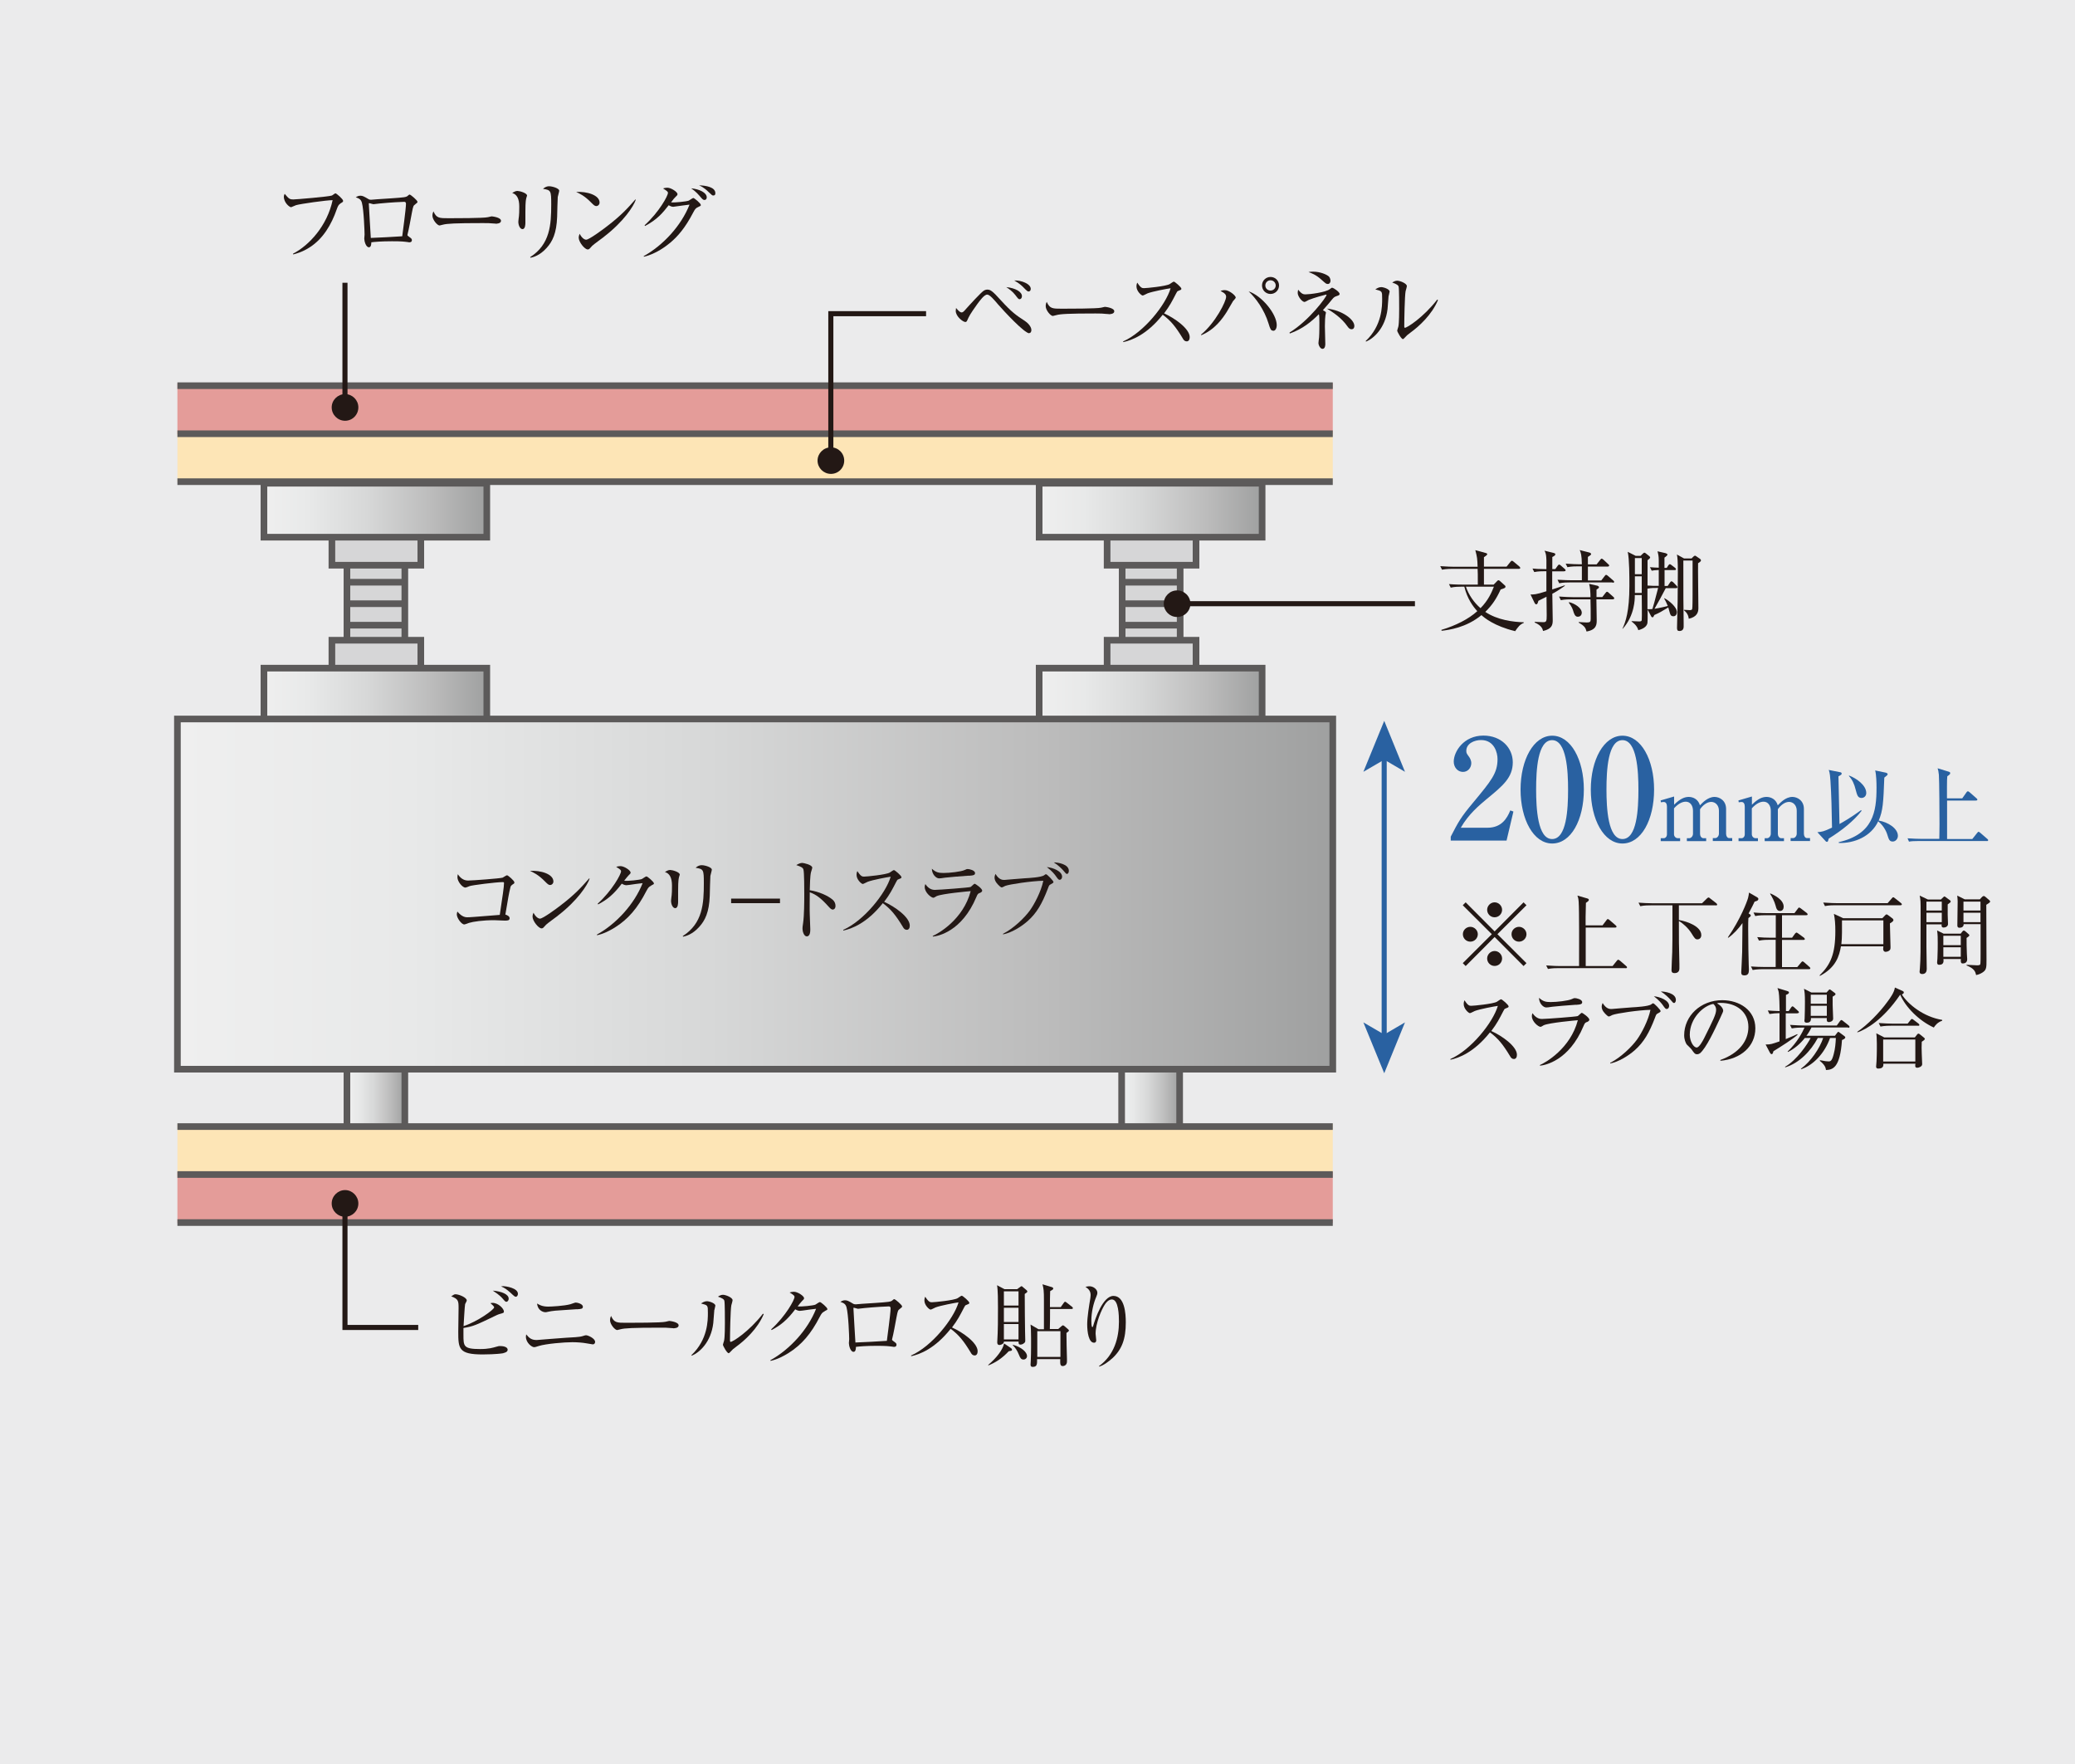 <?xml version="1.0" encoding="UTF-8"?>
<svg id="_レイヤー_2" data-name="レイヤー 2" xmlns="http://www.w3.org/2000/svg" xmlns:xlink="http://www.w3.org/1999/xlink" viewBox="0 0 200 170">
  <defs>
    <style>
      .cls-1 {
        fill: url(#linear-gradient);
      }

      .cls-1, .cls-2, .cls-3, .cls-4, .cls-5, .cls-6, .cls-7, .cls-8, .cls-9 {
        stroke: #5c5a5a;
        stroke-miterlimit: 10;
        stroke-width: .64px;
      }

      .cls-10 {
        fill: #231815;
      }

      .cls-10, .cls-11, .cls-12, .cls-13, .cls-14 {
        stroke-width: 0px;
      }

      .cls-11 {
        fill: #e49c99;
      }

      .cls-12 {
        fill: #ebebec;
      }

      .cls-2 {
        fill: #d6d6d7;
      }

      .cls-15 {
        stroke: #231815;
        stroke-width: .49px;
      }

      .cls-15, .cls-3 {
        fill: none;
      }

      .cls-13 {
        fill: #2961a1;
      }

      .cls-14 {
        fill: #fde5b6;
      }

      .cls-4 {
        fill: url(#linear-gradient-3);
      }

      .cls-5 {
        fill: url(#linear-gradient-4);
      }

      .cls-6 {
        fill: url(#linear-gradient-2);
      }

      .cls-7 {
        fill: url(#linear-gradient-6);
      }

      .cls-8 {
        fill: url(#linear-gradient-5);
      }

      .cls-9 {
        fill: url(#linear-gradient-7);
      }
    </style>
    <linearGradient id="linear-gradient" x1="33.44" y1="104.57" x2="39.03" y2="104.57" gradientUnits="userSpaceOnUse">
      <stop offset="0" stop-color="#efefef"/>
      <stop offset=".2" stop-color="#e8e9e9"/>
      <stop offset=".46" stop-color="#d7d8d8"/>
      <stop offset=".75" stop-color="#bcbcbc"/>
      <stop offset="1" stop-color="#9fa0a0"/>
    </linearGradient>
    <linearGradient id="linear-gradient-2" x1="108.11" x2="113.7" xlink:href="#linear-gradient"/>
    <linearGradient id="linear-gradient-3" x1="25.44" y1="49.17" x2="46.93" y2="49.17" xlink:href="#linear-gradient"/>
    <linearGradient id="linear-gradient-4" x1="25.44" y1="66.99" x2="46.93" y2="66.99" xlink:href="#linear-gradient"/>
    <linearGradient id="linear-gradient-5" x1="100.16" y1="49.17" x2="121.64" y2="49.17" xlink:href="#linear-gradient"/>
    <linearGradient id="linear-gradient-6" x1="100.16" y1="66.99" x2="121.64" y2="66.99" xlink:href="#linear-gradient"/>
    <linearGradient id="linear-gradient-7" x1="17.1" y1="86.16" x2="128.46" y2="86.16" xlink:href="#linear-gradient"/>
  </defs>
  <g id="CB">
    <rect class="cls-12" width="200" height="170"/>
    <g>
      <rect class="cls-1" x="33.44" y="99.8" width="5.58" height="9.54"/>
      <rect class="cls-6" x="108.11" y="99.8" width="5.59" height="9.54"/>
      <rect class="cls-14" x="17.1" y="108.33" width="111.36" height="4.91"/>
      <rect class="cls-11" x="17.1" y="112.95" width="111.36" height="4.91"/>
      <line class="cls-3" x1="17.1" y1="117.82" x2="128.46" y2="117.82"/>
      <line class="cls-3" x1="17.1" y1="113.19" x2="128.46" y2="113.19"/>
      <line class="cls-3" x1="17.1" y1="108.57" x2="128.46" y2="108.57"/>
      <g>
        <g>
          <rect class="cls-2" x="33.44" y="53.41" width="5.58" height="9.54"/>
          <g>
            <line class="cls-2" x1="33.34" y1="56.11" x2="38.74" y2="56.11"/>
            <line class="cls-2" x1="33.34" y1="58.18" x2="38.74" y2="58.18"/>
            <line class="cls-2" x1="33.34" y1="60.25" x2="38.74" y2="60.25"/>
          </g>
        </g>
        <rect class="cls-2" x="31.99" y="50.13" width="8.57" height="4.34"/>
        <rect class="cls-2" x="31.99" y="61.7" width="8.57" height="4.34"/>
        <rect class="cls-4" x="25.44" y="46.57" width="21.48" height="5.2"/>
        <rect class="cls-5" x="25.44" y="64.39" width="21.48" height="5.21"/>
      </g>
      <g>
        <g>
          <rect class="cls-2" x="108.16" y="53.41" width="5.59" height="9.54"/>
          <g>
            <line class="cls-2" x1="108.06" y1="56.11" x2="113.45" y2="56.11"/>
            <line class="cls-2" x1="108.06" y1="58.18" x2="113.45" y2="58.18"/>
            <line class="cls-2" x1="108.06" y1="60.25" x2="113.45" y2="60.25"/>
          </g>
        </g>
        <rect class="cls-2" x="106.71" y="50.13" width="8.57" height="4.34"/>
        <rect class="cls-2" x="106.71" y="61.7" width="8.57" height="4.34"/>
        <rect class="cls-8" x="100.16" y="46.57" width="21.49" height="5.2"/>
        <rect class="cls-7" x="100.16" y="64.39" width="21.49" height="5.21"/>
      </g>
      <g>
        <path class="cls-10" d="M32.78,19.64c-.16.1-.22.25-.33.55-.5,1.44-1.3,2.81-2.59,3.64-.72.47-1.34.62-1.6.69l-.02-.07c1.57-.81,3.29-2.69,3.82-5.16-.59,0-3.07.35-3.52.48-.08.03-.47.2-.48.2-.16,0-.7-.44-.7-1.01,0-.11.04-.21.08-.28.39.46.46.54.84.54.24,0,3.46-.27,3.72-.38.06-.03.28-.21.33-.21.1,0,.74.56.74.72,0,.1,0,.1-.28.27Z"/>
        <path class="cls-10" d="M40.04,19.68c-.2.14-.21.15-.34.82-.13.69-.29,1.59-.41,2.05,0,.03-.02.07-.02.09,0,.06.02.08.16.18.21.15.27.2.27.32,0,.21-.2.21-.23.21-.04,0-.1,0-.16-.02-.41-.05-.59-.08-1.53-.08-1.04,0-1.68.06-1.99.1,0,.16-.02.48-.23.48-.3,0-.45-.6-.45-.84,0-.06.03-.33.03-.38,0-.22-.07-2.38-.26-3.08-.09-.3-.23-.39-.59-.52.1-.06.25-.15.44-.15.22,0,.35.07.77.32.11.07.2.07.28.07.09,0,.53-.04.61-.05.41-.03,2.17-.13,2.53-.19.28-.04.33-.09.45-.2.05-.05.09-.06.11-.06.1,0,.76.56.76.7,0,.07-.05.12-.2.22ZM38.97,19.45c-.25,0-1.35.06-2.37.16-.09,0-.51.07-.61.07-.06,0-.34-.1-.41-.1-.03,0-.03,0-.03.08,0,.16.19,3.25.19,3.27.28,0,2.68-.13,3.03-.16.03-.28.36-2.63.36-3.13,0-.09-.03-.19-.16-.19Z"/>
        <path class="cls-10" d="M47.76,21.55c-.08,0-.28-.02-.3-.02-.31-.03-.4-.03-.97-.03-2.63,0-3.41.05-3.79.15-.03,0-.3.08-.33.08-.22,0-.69-.55-.69-.95,0-.05,0-.22.1-.41.29.66.56.66,1.46.66.59,0,3.4,0,3.79-.1.05,0,.3-.08.35-.08s.91.09.91.43c0,.27-.43.28-.53.28Z"/>
        <path class="cls-10" d="M50.72,19.14c-.08.24-.08,1.01-.08,1.3,0,.16,0,.86,0,1.01,0,.13,0,.63-.28.63-.23,0-.4-.36-.4-.71,0-.09.05-.47.06-.55.02-.14.03-.44.03-.92q0-1.11-.68-1.3c.16-.1.32-.2.5-.2.21,0,.93.2.93.45,0,.04-.09.27-.09.29ZM53.76,18.98c-.02.11-.05,1.61-.06,1.92-.06,1.59-.45,2.37-1.01,2.99-.66.74-1.31.9-1.56.95l-.03-.06c1.92-1.23,2.03-3.12,2.03-5.09,0-1.32-.03-1.37-.79-1.49.11-.1.29-.25.59-.25.31,0,.97.2.97.43,0,.09-.13.52-.14.6Z"/>
        <path class="cls-10" d="M57.47,19.86c-.15,0-.25-.1-.53-.38-.6-.61-1.09-.84-1.41-.98,1.03-.07,2.26.3,2.26,1.02,0,.19-.15.34-.32.34ZM58.22,22.82c-.18.14-.99.72-1.14.87-.04.04-.23.26-.28.3-.03.03-.1.05-.15.05-.3,0-.87-.72-.87-1.13,0-.16.05-.28.09-.38.2.39.45.57.63.57.28,0,1.62-.99,1.99-1.28,1.39-1.06,2.05-1.8,2.75-2.6l.04.03c-.21.63-1.17,2.11-3.07,3.57Z"/>
        <path class="cls-10" d="M62.05,24.68c1.85-1.03,3.61-2.92,4.41-4.96-.34.03-.93.13-1.29.17-.04,0-.23.04-.28.04-.15,0-.34-.09-.44-.15-.55.7-1.07,1.36-2.28,2l-.04-.07c1.41-1.29,2.25-2.84,2.25-3.12,0-.09-.02-.15-.47-.43.21-.07.4-.07.42-.07.34,0,.97.4.97.62,0,.09-.03.12-.2.28-.12.11-.17.18-.42.51.38.04,1.47-.08,1.69-.16.08-.03.38-.26.46-.26s.72.51.72.68c0,.07-.03.09-.27.2-.2.09-.28.16-.47.53-.77,1.48-1.49,2.3-2.22,2.91-.35.29-1.36,1.08-2.53,1.34l-.02-.06ZM68.12,19.02c0,.12-.06.25-.22.25-.1,0-.16-.04-.28-.17-.31-.36-.52-.62-1-.95.78.07,1.5.41,1.5.87ZM68.95,18.62c0,.22-.15.22-.21.22-.09,0-.11-.02-.48-.37-.07-.07-.41-.41-.88-.61.66.02,1.57.17,1.57.76Z"/>
      </g>
      <g>
        <path class="cls-10" d="M48.52,130.41c-.65.11-1.75.12-2,.12-2.31,0-2.35-.56-2.35-2.18,0-.35.03-1.93.03-2.25,0-.71,0-.91-.71-1.17.25-.16.29-.2.41-.2.33,0,1.09.31,1.09.6,0,.07-.15.3-.16.35-.04.15-.13,1.84-.15,2.12,1.34-.43,2.95-1.59,2.95-1.81,0-.1-.26-.31-.36-.4.09-.02.13-.03.2-.03.57,0,1.1.57,1.1.83,0,.13-.04.14-.4.24-.1.03-.16.05-.27.1-2.04.98-2.26,1.09-3.23,1.25,0,.18,0,.36,0,.66,0,1.09,0,1.37,1.6,1.37.84,0,1.24-.13,1.56-.22.22-.07.28-.07.36-.07.21,0,.74.04.74.36,0,.22-.29.29-.42.32ZM48.83,125.46c-.11,0-.14-.03-.39-.32-.3-.35-.72-.61-.94-.76.83.07,1.53.34,1.53.78,0,.14-.09.29-.21.29ZM49.72,124.97c-.09,0-.14-.03-.53-.4-.36-.32-.55-.45-.9-.6.1,0,.12-.02.19-.02.3,0,1.44.18,1.44.74,0,.13-.08.28-.2.28Z"/>
        <path class="cls-10" d="M57.14,129.56s-.45-.08-.67-.11c-.28-.05-.78-.1-1.3-.1-.79,0-2.54.15-3.22.36-.35.11-.39.12-.47.12-.22,0-.79-.42-.79-1.01,0-.09.02-.15.03-.22.31.38.53.54,1.02.54.05,0,2.39-.2,2.84-.22.53-.03,1.28-.06,1.55-.15.28-.09.31-.09.36-.09.18,0,.87.3.87.64,0,.13-.08.24-.22.24ZM55.59,126.17c-.19.02-.86.06-1.33.09-.5.03-.99.05-1.54.18-.06.02-.1.02-.16.02-.22,0-.75-.19-.79-.84.16.1.46.3,1.06.3.28,0,1.53-.06,2.15-.23.08-.02.43-.16.51-.16.16,0,.69.13.69.4,0,.21-.16.22-.59.25Z"/>
        <path class="cls-10" d="M64.88,128c-.08,0-.28-.02-.3-.02-.31-.03-.4-.03-.97-.03-2.63,0-3.41.05-3.79.15-.03,0-.3.08-.33.08-.22,0-.69-.55-.69-.95,0-.05,0-.22.1-.41.29.66.56.66,1.46.66.59,0,3.4,0,3.79-.1.05,0,.3-.08.35-.08s.91.09.91.43c0,.27-.43.28-.53.28Z"/>
        <path class="cls-10" d="M68.85,126.24c-.02.2-.09,1.09-.1,1.27-.22,1.85-1.34,2.84-2.07,3.14l-.04-.05c1.59-1.5,1.59-3.36,1.59-4.09s0-.72-.66-.89c.14-.09.33-.22.57-.22.22,0,.81.19.81.43,0,.07-.09.35-.09.41ZM70.94,129.8c-.29.21-.32.24-.54.48-.04.04-.12.13-.17.13-.16,0-.55-.71-.55-.82,0-.06.1-.32.11-.38.08-.36.08-1.48.08-1.72,0-.32,0-1.91-.05-2.12-.03-.16-.21-.27-.62-.41.11-.07.28-.18.48-.18.26,0,.93.26.93.52,0,.08-.1.42-.12.49-.09.44-.13,2.85-.13,3.38,0,.03,0,.15.06.15.21,0,1.77-.99,3.12-2.72l.07.05c-.59,1.41-1.83,2.54-2.66,3.14Z"/>
        <path class="cls-10" d="M79.48,126.38c-.2.09-.28.16-.47.53-.83,1.61-1.73,2.69-3.05,3.51-.46.28-1.04.59-1.69.73l-.02-.06c1.88-1.04,3.62-2.95,4.41-4.96-.35.03-.94.12-1.29.17-.06,0-.23.03-.28.03-.09,0-.24-.03-.44-.15-.8,1.06-1.43,1.55-2.28,2l-.04-.07c1.41-1.29,2.25-2.84,2.25-3.12,0-.09-.02-.16-.47-.43.21-.07.4-.07.42-.07.34,0,.97.4.97.62,0,.08-.03.12-.2.28-.09.08-.31.37-.42.51.39.04,1.47-.08,1.69-.16.08-.03.37-.26.46-.26.09,0,.72.52.72.68,0,.06-.03.09-.27.2Z"/>
        <path class="cls-10" d="M86.75,126.13c-.2.14-.21.15-.34.82-.13.69-.29,1.59-.41,2.05,0,.03-.02.07-.02.09,0,.06.02.08.16.18.21.15.27.2.27.32,0,.21-.2.21-.23.21-.04,0-.1,0-.16-.02-.41-.05-.59-.08-1.53-.08-1.04,0-1.68.06-1.99.1,0,.16-.02.48-.23.48-.3,0-.45-.6-.45-.84,0-.06.03-.33.03-.38,0-.22-.07-2.38-.26-3.08-.09-.3-.23-.39-.59-.52.1-.06.25-.15.44-.15.22,0,.35.07.77.32.11.07.2.07.28.07.09,0,.53-.04.61-.05.41-.03,2.17-.13,2.53-.19.28-.04.33-.09.45-.2.05-.05.09-.06.11-.06.1,0,.76.56.76.7,0,.07-.05.12-.2.22ZM85.68,125.9c-.25,0-1.35.06-2.37.16-.09,0-.51.07-.61.07-.06,0-.34-.1-.41-.1-.03,0-.03,0-.03.08,0,.16.19,3.25.19,3.27.28,0,2.68-.13,3.03-.16.03-.28.36-2.63.36-3.13,0-.09-.03-.19-.16-.19Z"/>
        <path class="cls-10" d="M93.91,130.62c-.18,0-.28-.15-.35-.28-.69-1.14-1.16-1.71-1.93-2.28-1.53,1.93-3,2.47-3.81,2.64v-.07c1.99-.88,4.1-3.52,4.57-5.12-.33.04-1.76.31-2.22.49-.08.03-.4.21-.47.21-.13,0-.6-.42-.6-.87,0-.17.03-.28.08-.37.33.52.47.53.65.53.24,0,2.11-.18,2.47-.39.06-.03.33-.24.4-.24.09,0,.73.54.73.69,0,.09-.06.11-.34.22-.06.03-.07.04-.18.25-.38.73-.59,1.16-1.15,1.9,1.03.46,2.47,1.48,2.47,2.29,0,.23-.09.41-.3.41Z"/>
        <path class="cls-10" d="M95.25,131.54c.82-.69,1.41-1.48,1.53-2.07l.65.44c.1.07.11.11.11.16,0,.1-.02.1-.31.15-.68.72-1.28,1.09-1.97,1.37v-.04ZM98.04,124.24l.27-.2c.06-.04.12-.09.15-.09s.07.03.1.06l.39.33s.07.07.07.12c0,.04,0,.08-.25.24,0,1.33.02,2.75.03,3.56,0,.14.02.75.02.88,0,.15,0,.2-.09.28-.14.14-.31.16-.37.16-.19,0-.19-.13-.18-.29h-1.41c-.02.28-.4.33-.43.33-.22,0-.22-.19-.22-.27,0-.05.04-.74.04-.84.02-.43.03-1.13.03-2.5,0-.53,0-1.72-.09-2.15l.72.38h1.21ZM96.76,124.45v1.37h1.41v-1.37h-1.41ZM96.76,126.03v1.37h1.41v-1.37h-1.41ZM96.76,127.6v1.48h1.41v-1.48h-1.41ZM97.63,129.6c.83.22,1.36.72,1.36,1.08,0,.19-.14.34-.34.34-.24,0-.32-.16-.45-.48-.13-.34-.33-.66-.59-.9l.03-.04ZM102.26,125.94l.27-.38c.04-.06.09-.11.13-.11.05,0,.1.05.16.09l.5.39s.09.07.09.13c0,.08-.07.09-.13.09h-2.07c0,.3,0,1.64-.02,1.93h.81l.3-.26c.06-.05.12-.1.16-.1.03,0,.1.06.15.09l.31.27s.11.09.11.14c0,.06-.08.13-.24.24,0,.4.03,2.15.05,2.5,0,.14,0,.22,0,.25,0,.38-.31.44-.4.44-.26,0-.26-.2-.25-.67h-2.23c0,.45.02.75-.42.75-.1,0-.21-.03-.21-.21,0-.06.02-.3.02-.35.04-.76.03-2.09.03-2.23,0-.77-.02-.92-.05-1.29l.76.45h.53c0-1.83,0-2.47,0-2.82,0-.87-.03-1.1-.14-1.51l.93.28s.11.04.11.13c0,.09-.13.16-.3.25-.02.69-.02.78-.02,1.54h1.05ZM99.98,128.29v2.48h2.23v-2.48h-2.23Z"/>
        <path class="cls-10" d="M107.16,130.94c-.28.26-.83.67-1.22.76l-.02-.04c1.49-1.08,1.93-2.74,1.93-4.29,0-.57-.03-2.14-.68-2.14-.34,0-.59.35-.66.46-.34.5-.91,1.82-.91,2.85,0,.1.06.54.06.62,0,.09-.03.24-.21.24-.51,0-.66-1.01-.66-1.78,0-.66.18-1.79.3-2.49,0-.04.03-.21.03-.33,0-.47-.32-.66-.5-.78.08-.02.22-.06.39-.06.4,0,.76.32.76.62,0,.14-.05.25-.1.38-.27.62-.48,1.49-.48,2.31,0,.13,0,.62.09.62.05,0,.07-.04.08-.09.2-.71.94-2.91,1.96-2.91,1.08,0,1.19,1.69,1.19,2.55,0,1.59-.36,2.61-1.33,3.49Z"/>
      </g>
      <g>
        <path class="cls-10" d="M99.21,32.12c-.47,0-2.47-2.16-3-2.77-.38-.45-.81-.96-1.06-.96-.29,0-.72.6-.95.91-.73,1.02-.79,1.17-.96,1.55-.07.16-.12.18-.2.18-.22,0-.92-.53-.92-1.07,0-.08.02-.15.03-.28.28.34.42.43.54.43s.24-.13.35-.26c.4-.45,1.53-1.69,1.8-1.85.07-.04.18-.09.32-.09.28,0,.47.09,1.3,1.02,1.08,1.18,1.48,1.45,2.31,1.99.25.16.64.53.64.89,0,.14-.06.29-.22.29ZM98.3,28.84c-.13,0-.16-.04-.44-.41-.27-.35-.61-.59-.87-.76.9.09,1.51.46,1.51.87,0,.16-.09.29-.2.29ZM99.14,28.09c-.1,0-.15-.04-.54-.44-.06-.06-.34-.34-.84-.62.68-.03,1.59.33,1.59.81,0,.16-.1.25-.2.25Z"/>
        <path class="cls-10" d="M106.87,30.27c-.08,0-.28-.02-.3-.02-.31-.03-.4-.04-.97-.04-2.63,0-3.41.05-3.79.16-.03,0-.3.08-.33.08-.22,0-.69-.55-.69-.95,0-.05,0-.22.1-.41.29.66.56.66,1.46.66.59,0,3.4,0,3.79-.1.05,0,.3-.08.35-.08s.91.09.91.43c0,.27-.43.28-.53.28Z"/>
        <path class="cls-10" d="M114.35,32.89c-.18,0-.28-.15-.35-.28-.69-1.14-1.16-1.71-1.93-2.28-1.53,1.93-3,2.47-3.81,2.64v-.07c1.99-.88,4.1-3.52,4.57-5.12-.33.04-1.76.31-2.22.49-.08.03-.4.21-.47.21-.13,0-.6-.42-.6-.87,0-.17.03-.28.08-.37.33.52.47.53.65.53.24,0,2.11-.18,2.47-.39.06-.03.33-.24.4-.24.09,0,.73.54.73.69,0,.09-.06.11-.34.22-.06.03-.07.04-.18.25-.38.73-.59,1.16-1.15,1.9,1.03.46,2.47,1.48,2.47,2.29,0,.23-.09.41-.3.41Z"/>
        <path class="cls-10" d="M118.83,29.05c-.1.16-.5.86-.59,1.01-.41.64-1.15,1.71-2.47,2.25v-.07c1.39-1.15,2.41-3.2,2.41-3.63,0-.19-.08-.34-.54-.57.1-.04.21-.08.42-.08.41,0,1.05.52,1.05.72,0,.07-.25.31-.28.36ZM122.72,31.87c-.23,0-.29-.17-.45-.69-.41-1.35-1.24-2.46-1.92-3.1,1.26.41,2.71,2.17,2.71,3.26,0,.22-.09.54-.34.54ZM122.46,28.33c-.46,0-.82-.37-.82-.82s.36-.82.82-.82.82.36.82.82-.37.82-.82.82ZM122.46,27.01c-.28,0-.5.22-.5.5s.22.49.5.49.5-.22.5-.49-.22-.5-.5-.5Z"/>
        <path class="cls-10" d="M128.87,28.52c-.24.08-.3.12-.48.34-.19.24-.47.57-.88,1.03.27.16.29.17.29.25,0,.04-.04.22-.05.26-.02.11-.05.51-.05,1.04,0,.27.04,1.47.04,1.72,0,.06,0,.46-.27.46-.22,0-.39-.36-.39-.56,0-.09.05-.46.06-.54.03-.41.03-1.2.03-1.4s0-.74-.05-.84c-.72.72-1.56,1.42-2.8,1.86l-.03-.09c1.91-1.17,3.57-3.44,3.57-3.63,0,0,0-.03-.05-.03-.05,0-1.23.33-1.66.51-.07.03-.34.2-.41.2-.24,0-.66-.54-.66-.87,0-.17.03-.24.05-.31.32.41.5.45.69.45.4,0,1.96-.19,2.36-.51.15-.11.16-.13.22-.13.13,0,.72.41.72.59,0,.09-.05.14-.25.2ZM127.95,27.36c-.12,0-.13,0-.61-.43-.52-.47-.95-.61-1.22-.71.15-.03.23-.04.45-.04.66,0,1.31.27,1.52.47.11.11.15.31.15.4,0,.16-.08.32-.28.32ZM130.27,31.73c-.2,0-.3-.15-.39-.27-.59-.85-1.4-1.36-1.98-1.72,1.43.15,2.64,1.03,2.64,1.67,0,.04,0,.32-.27.32Z"/>
        <path class="cls-10" d="M133.84,28.51c-.02.2-.09,1.09-.1,1.27-.22,1.85-1.34,2.84-2.07,3.14l-.04-.05c1.59-1.5,1.59-3.36,1.59-4.09s0-.72-.66-.89c.14-.09.33-.22.57-.22.22,0,.81.19.81.43,0,.07-.09.35-.09.41ZM135.93,32.07c-.29.21-.32.24-.54.48-.04.04-.12.13-.17.13-.16,0-.55-.71-.55-.82,0-.06.1-.32.11-.38.08-.36.08-1.48.08-1.72,0-.32,0-1.91-.05-2.12-.03-.16-.21-.27-.62-.41.11-.07.28-.18.48-.18.26,0,.93.26.93.52,0,.08-.1.42-.12.49-.09.44-.13,2.85-.13,3.38,0,.03,0,.15.06.15.21,0,1.77-.99,3.12-2.72l.07.05c-.59,1.41-1.83,2.54-2.66,3.14Z"/>
      </g>
      <g>
        <path class="cls-10" d="M146.02,60.82c-2-.48-2.97-1.3-3.23-1.54-1.48,1.22-3.16,1.43-3.84,1.51l-.02-.09c1.38-.41,2.62-1.04,3.46-1.8-.41-.45-.97-1.2-1.25-2.36h-.29c-.22,0-.63,0-1.02.09l-.17-.34c.59.05,1.22.05,1.33.05h1.45c0-1.02,0-1.13-.02-1.52h-2.41c-.16,0-.6,0-1.02.08l-.17-.34c.53.04,1.07.06,1.33.06h2.27c-.03-.81-.04-.9-.22-1.6l1.03.28s.12.04.12.1c0,.09-.21.23-.32.3v.91h2.18l.38-.47c.07-.09.1-.1.14-.1.04,0,.09.03.16.09l.55.46s.09.08.09.14c0,.08-.07.09-.13.09h-3.37v1.52h.94l.32-.33c.06-.06.09-.09.14-.09.04,0,.09.02.14.07l.5.45s.04.05.04.09c0,.12-.07.15-.47.28-.41.89-.8,1.49-1.48,2.16,1.18.79,2.69.97,3.71,1v.06c-.38.15-.55.39-.84.81ZM141.29,56.54c.28.8.77,1.52,1.41,2.07.77-.78,1.08-1.55,1.29-2.07h-2.71Z"/>
        <path class="cls-10" d="M150.76,55.06h-1.15v1.75c.2-.07,1.03-.34,1.2-.4l.02.05c-.67.47-.99.65-1.21.76,0,.31.04,2.52.04,2.56,0,.46-.09.83-.93,1.03-.05-.21-.14-.53-.81-.82v-.06c.13,0,.69.03.81.03.32,0,.35-.08.35-.66,0-.28-.02-1.53-.02-1.79-.13.07-.67.34-.78.39-.08.27-.11.34-.21.34-.08,0-.14-.09-.17-.16l-.38-.79c.34,0,.49.02,1.53-.31v-1.93h-.15c-.22,0-.63,0-1.02.08l-.17-.34c.25.03.57.05,1.34.06.03-1.36-.05-1.52-.18-1.78l.89.22c.09.03.15.05.15.13,0,.1-.1.16-.29.26v.63c0,.08,0,.46,0,.53h.29l.23-.32c.06-.08.09-.11.14-.11.05,0,.09.03.16.09l.38.33s.08.08.08.13c0,.09-.07.09-.13.09ZM155.42,56.13h-4.12c-.22,0-.63,0-1.01.08l-.17-.34c.59.04,1.2.05,1.32.05h1.03v-1.34h-.38c-.22,0-.63,0-1.01.08l-.17-.34c.54.04,1.09.06,1.32.06h.24c-.02-.91-.1-1.13-.21-1.37l.94.24c.09.03.16.09.16.14s0,.09-.31.28v.72h.84l.35-.44c.07-.09.09-.11.14-.11.04,0,.09.03.16.09l.47.44c.05.04.09.08.09.13,0,.08-.08.1-.13.1h-1.92v1.34h1.29l.33-.43c.05-.07.09-.11.14-.11s.09.03.16.09l.52.45s.09.07.09.13c0,.08-.08.09-.14.09ZM155.44,57.76h-1.57c0,.31.03,1.71.03,1.99,0,.41,0,.94-.98,1.11-.09-.33-.16-.52-.76-.86v-.05c.12,0,.66.04.77.04.34,0,.39-.07.39-.35,0-.53,0-1.37-.02-1.88h-1.84c-.22,0-.63,0-1.02.08l-.17-.35c.54.04,1.08.06,1.33.06h1.7c0-.37-.03-.94-.13-1.28l.81.18c.06.02.14.08.14.14,0,.08-.07.12-.24.23,0,.28,0,.47,0,.72h.56l.32-.41c.06-.08.09-.1.14-.1s.09.03.15.09l.45.4c.07.06.09.09.09.14,0,.08-.07.09-.13.09ZM152.1,59.44c-.16,0-.3-.07-.41-.39-.12-.4-.17-.54-.48-.97l.03-.05c.54.13,1.22.55,1.22,1.03,0,.17-.12.37-.35.37Z"/>
        <path class="cls-10" d="M160.56,56.67c-.48.91-.53,1.02-1.09,2,.53-.08,1.16-.24,1.28-.27-.18-.44-.28-.6-.35-.72l.03-.03c.45.24,1.2.85,1.2,1.35,0,.17-.1.39-.33.39-.26,0-.3-.12-.41-.52-.05-.2-.07-.27-.09-.33-.63.38-.86.52-1.35.73-.07.16-.09.22-.18.22-.05,0-.09-.04-.12-.09l-.34-.65c0,.92,0,1.11-.02,1.28-.04.24-.23.53-.88.7-.12-.46-.53-.74-.66-.84l.03-.03c.15,0,.63.03.72.03.16,0,.23-.04.24-.13.03-.24,0-2.03,0-2.41h-.67v.12c0,.22,0,1.84-1.16,3.12h-.03c.3-.64.67-1.66.67-4.13,0-.83,0-2.57-.16-3.28l.77.39h.47l.2-.2c.05-.05.13-.11.17-.11s.11.05.16.09l.3.24c.05.04.09.09.09.14,0,.07-.16.2-.25.26v2.44c.41.03.6.03,1.08.03v-1.53c-.41.02-.53.04-.68.07l-.17-.34c.28.03.59.04.85.05v-.72c0-.37-.05-.6-.12-.86l.78.18c.09.03.18.08.18.14,0,.05-.08.14-.29.29v.99h.22l.15-.24s.09-.12.14-.12.1.03.17.09l.34.26s.09.08.09.13c0,.09-.09.09-.13.09h-.97v1.53h.3l.23-.34c.04-.06.09-.11.14-.11s.15.09.16.09l.33.34c.05.05.08.09.08.14,0,.09-.09.09-.13.09h-.97ZM158.24,57.14v-1.6h-.66v1.6s.66,0,.66,0ZM158.24,55.34v-1.56h-.66v1.56h.66ZM158.8,58.71c.25,0,.34,0,.47-.02.13-.42.17-.58.55-2.03-.34,0-.71,0-1.03.07,0,.44,0,1.49,0,1.97ZM163.05,53.81l.16-.16c.07-.06.12-.1.16-.1s.09.03.14.07l.35.24s.09.08.09.14c0,.09-.09.16-.28.28-.02.51.03,3.63.03,4.32,0,.38-.11.85-.93,1.03-.03-.45-.33-.72-.47-.82l.02-.04c.08,0,.45.03.53.03.16,0,.22-.03.25-.1.04-.08.04-1.19.04-1.36,0-.53,0-2.85,0-3.32h-.89c0,2.86,0,4.66.03,6.03,0,.11,0,.27,0,.33,0,.26-.12.43-.41.43-.18,0-.23-.09-.23-.3,0-.09,0-.27.06-2.57,0-.09.02-2.18.02-2.82,0-1.03-.03-1.38-.09-1.68l.69.38h.74Z"/>
      </g>
      <g>
        <path class="cls-13" d="M139.81,80.67c.75-1.46.99-1.91,2.2-3.35,1.73-2.09,2.33-2.8,2.33-4.17,0-.61-.31-1.83-1.59-1.83-.66,0-1.42.34-1.42,1.04,0,.22.05.28.26.57.08.11.22.34.22.62,0,.42-.31.84-.8.84-.53,0-.89-.46-.89-.99,0-.96.95-2.51,2.86-2.51,1.72,0,2.83,1.18,2.83,2.57,0,1.48-.95,2.26-2.52,3.55-.68.57-1.75,1.45-2.49,2.76h2.57c1.34,0,1.88-.88,2.2-1.67l.3.11-.66,2.8h-5.38v-.37Z"/>
        <path class="cls-13" d="M152.66,76.09c0,2.95-1.25,5.2-3.05,5.2s-3.05-2.32-3.05-5.2,1.26-5.19,3.05-5.19,3.05,2.3,3.05,5.19ZM148.06,76.09c0,1.8.14,4.77,1.54,4.77s1.54-2.87,1.54-4.77c0-1.78-.14-4.76-1.54-4.76s-1.54,2.89-1.54,4.76Z"/>
        <path class="cls-13" d="M159.43,76.09c0,2.95-1.25,5.2-3.05,5.2s-3.05-2.32-3.05-5.2,1.26-5.19,3.05-5.19,3.05,2.3,3.05,5.19ZM154.84,76.09c0,1.8.14,4.77,1.54,4.77s1.54-2.87,1.54-4.77c0-1.78-.14-4.76-1.54-4.76s-1.54,2.89-1.54,4.76Z"/>
        <path class="cls-13" d="M160.06,77.14l1.3-.38v.79c.59-.59,1.03-.75,1.41-.75s.9.19,1.08.81c.22-.22.74-.81,1.41-.81.47,0,1.11.34,1.11,1.16v2.4c0,.2.11.41.3.41h.29v.28h-1.87v-.28h.23c.19,0,.36-.21.36-.43v-2.21c0-.53-.35-.85-.74-.85-.42,0-.83.34-1.08.71v2.38c0,.2.13.41.33.41h.26v.28h-1.86v-.28h.22c.2,0,.37-.21.37-.43v-2.21c0-.52-.28-.88-.69-.88-.26,0-.65.1-1.14.64v2.5c0,.19.15.38.37.38h.22v.28h-1.87v-.28h.28c.19,0,.32-.17.32-.38v-2.66c0-.21-.07-.45-.3-.45-.03,0-.15,0-.28.03l-.03-.17Z"/>
        <path class="cls-13" d="M167.56,77.14l1.3-.38v.79c.59-.59,1.03-.75,1.41-.75s.9.19,1.08.81c.22-.22.74-.81,1.41-.81.47,0,1.11.34,1.11,1.16v2.4c0,.2.11.41.3.41h.29v.28h-1.87v-.28h.23c.19,0,.36-.21.36-.43v-2.21c0-.53-.35-.85-.74-.85-.42,0-.83.34-1.08.71v2.38c0,.2.13.41.33.41h.26v.28h-1.86v-.28h.22c.2,0,.37-.21.37-.43v-2.21c0-.52-.28-.88-.69-.88-.26,0-.65.1-1.14.64v2.5c0,.19.15.38.37.38h.22v.28h-1.87v-.28h.28c.19,0,.32-.17.32-.38v-2.66c0-.21-.07-.45-.3-.45-.03,0-.15,0-.28.03l-.03-.17Z"/>
        <path class="cls-13" d="M179.43,78.14c-.74.96-1.88,1.88-3.17,2.68-.07.27-.08.31-.18.31-.05,0-.09-.03-.13-.08l-.78-.85c.49-.05.57-.05,1.41-.44-.03-1.86-.06-3.03-.15-4.5-.03-.36-.05-.79-.17-1.06l1.1.22c.05,0,.15.03.15.13,0,.09-.03.11-.31.27,0,.73.1,3.93.1,4.59.5-.28,1.06-.6,2.09-1.34l.04.08ZM181.8,74.48c.07.02.14.05.14.12,0,.09-.03.11-.32.34-.09,2.41-.13,3.18-.54,4.14.91.15,1.85.76,1.85,1.47,0,.28-.21.55-.5.55-.32,0-.38-.22-.51-.63-.03-.12-.26-.82-.89-1.32-.68,1.46-2.28,2.13-3.8,2.09v-.08c3.31-.76,3.64-2.91,3.64-5.25,0-.46-.02-1.24-.13-1.66l1.06.22ZM178.25,74.75c.69.26,1.63.93,1.63,1.67,0,.34-.26.48-.45.48-.37,0-.43-.27-.58-.83-.12-.49-.31-.94-.65-1.29l.04-.04Z"/>
        <path class="cls-13" d="M191.51,81.05h-6.58c-.53,0-.72.02-.93.06l-.14-.32c.52.04,1.13.05,1.22.05h1.84c0-.28.02-.66.02-1.42,0-.84-.02-4.22-.06-4.75-.03-.31-.07-.46-.12-.63l1.07.33c.09.03.14.05.14.14,0,.08-.03.13-.28.3-.02.25-.03.42-.03.97v1.16h1.47l.41-.58c.07-.1.1-.1.14-.1.05,0,.12.06.16.09l.66.58c.05.04.09.08.09.13,0,.08-.08.09-.14.09h-2.78c0,.3,0,3.53,0,3.71h2.43l.47-.59c.08-.09.09-.11.13-.11.05,0,.13.07.16.09l.68.59c.05.04.09.08.09.13,0,.08-.08.09-.13.09Z"/>
      </g>
      <g>
        <path class="cls-10" d="M141.27,93.1l-.28-.28,2.8-2.79-2.8-2.79.28-.28,2.79,2.8,2.79-2.8.28.28-2.8,2.79,2.8,2.79-.28.28-2.79-2.8-2.79,2.8ZM142.44,90.03c0,.39-.32.72-.72.72s-.72-.32-.72-.72.33-.71.72-.71.72.33.72.71ZM144.78,87.68c0,.38-.31.72-.72.72s-.72-.33-.72-.72.33-.72.72-.72.72.33.72.72ZM144.78,92.37c0,.39-.31.72-.72.72s-.72-.33-.72-.72.33-.72.72-.72.72.33.72.72ZM147.13,90.03c0,.39-.32.72-.72.72s-.72-.32-.72-.72.33-.71.72-.71.72.33.72.71Z"/>
        <path class="cls-10" d="M156.66,93.3h-6.44c-.22,0-.63,0-1.02.08l-.17-.34c.59.05,1.2.06,1.33.06h1.84c0-1.61.02-5.36-.04-6.2-.02-.31-.07-.46-.12-.59l.97.28c.05.02.13.04.13.13,0,.05,0,.11-.28.29,0,.21-.03,1.15-.03,1.34v.83h1.63l.38-.5c.04-.06.09-.11.13-.11.04,0,.09.04.16.09l.59.51s.09.07.09.13c0,.08-.07.09-.13.09h-2.84v2.18c0,.1,0,1.11,0,1.53h2.59l.41-.51c.06-.07.09-.1.14-.1.03,0,.09.04.16.09l.59.51c.05.04.09.08.09.13,0,.08-.07.09-.13.09Z"/>
        <path class="cls-10" d="M165.38,87.25h-3.56v1.41c.85.15,2.16.63,2.16,1.46,0,.29-.21.41-.36.41-.22,0-.29-.11-.6-.61-.3-.48-.82-.95-1.2-1.16,0,1.96,0,2.17.05,4.16,0,.06,0,.34,0,.41,0,.34-.22.45-.47.45-.29,0-.29-.19-.29-.29,0-.25.06-1.47.07-1.75.02-.68.02-1.06.02-4.49h-2.09c-.22,0-.63,0-1.01.08l-.17-.34c.44.03.88.06,1.33.06h4.79l.48-.47c.06-.05.11-.09.14-.09.05,0,.1.03.16.09l.59.46s.09.08.09.13c0,.09-.09.09-.14.09Z"/>
        <path class="cls-10" d="M168.66,88.1c.05.03.09.08.09.13,0,.07-.08.14-.23.25-.02.29-.02.51-.02,1.07,0,1.22.03,2.72.05,3.36,0,.19.02.43.02.55,0,.33-.08.54-.44.54-.22,0-.3-.09-.3-.29,0-.06.09-1.66.09-1.97,0-.33.02-1.16.03-2.78-.38.53-.83,1.03-1.36,1.41l-.05-.03c1.23-1.79,1.84-3.42,1.95-3.81.04-.16.08-.38.09-.51l.78.45c.07.04.12.09.12.16,0,.16-.17.21-.36.26-.13.28-.27.56-.58,1.14l.12.08ZM171.76,88.2v2.17h.97l.29-.4s.09-.1.14-.1c.03,0,.09.04.16.09l.55.4s.09.09.09.13c0,.09-.08.09-.13.09h-2.07v2.62h1.47l.37-.44c.04-.05.09-.11.14-.11s.1.05.16.09l.5.44s.09.08.09.13c0,.09-.08.09-.13.09h-4.41c-.07,0-.61,0-1.02.08l-.16-.34c.42.03.9.05,1.32.05h1.06v-2.62h-.59c-.22,0-.63,0-1.02.08l-.17-.34c.42.04.91.06,1.33.06h.46v-2.17h-.97c-.2,0-.63,0-1.01.08l-.17-.34c.71.06,1.22.06,1.32.06h2.63l.31-.41c.05-.08.09-.13.15-.13.03,0,.09.05.16.09l.56.43s.09.08.09.13c0,.09-.09.09-.13.09h-2.32ZM170.64,86.1c.38.17,1.28.6,1.28,1.28,0,.2-.09.41-.35.41-.29,0-.36-.24-.43-.52-.1-.39-.38-.92-.53-1.13l.04-.05Z"/>
        <path class="cls-10" d="M182.16,88.98c0,.37.06,2.04.06,2.31,0,.1,0,.2-.09.29-.09.09-.26.15-.4.15-.1,0-.22-.09-.22-.27,0-.04.02-.22.02-.26h-4.09c-.16.91-.47,2.04-2.03,2.85l-.03-.05c1.05-1.03,1.52-2.03,1.52-4.27,0-.67-.04-1.19-.14-1.66l.9.42h3.77l.27-.28s.08-.09.14-.09c.03,0,.09.03.14.07l.44.33s.08.09.08.14c0,.11-.11.19-.32.32ZM183.16,87.24h-6.25c-.21,0-.62,0-1.01.08l-.17-.34c.59.05,1.22.06,1.33.06h4.88l.4-.46c.05-.06.09-.11.14-.11s.09.04.16.09l.59.47s.08.06.08.12c0,.08-.08.09-.13.09ZM181.53,88.7h-3.99c0,.64.02,1.72-.06,2.29h4.05v-2.29Z"/>
        <path class="cls-10" d="M187.73,87.17v.98c0,.14.03.8.03.9,0,.21-.21.34-.42.34-.23,0-.21-.21-.19-.31h-1.47v2.16c0,.31.03,1.81.03,2.15,0,.22-.09.48-.44.48-.19,0-.25-.11-.25-.22,0-.05.03-.28.03-.33.07-.97.07-1.51.07-5.29,0-1.23,0-1.26-.09-1.72l.8.38h1.24l.22-.21c.05-.04.09-.09.12-.09s.08.03.1.05l.45.33s.06.06.06.11c0,.06-.05.11-.29.28ZM187.16,86.89h-1.48v.86h1.48v-.86ZM187.16,87.96h-1.48v.91h1.48v-.91ZM189.55,90.37c0,.41,0,1.06.03,1.58,0,.08.03.43.03.5,0,.37-.32.4-.43.4s-.22-.03-.18-.43h-1.68c.02.21.05.56-.41.56-.19,0-.2-.15-.2-.24,0-.05.02-.28.03-.37.03-.49.03-1.41.03-1.49,0-.46,0-.78-.06-1.21l.63.31h1.64l.15-.19c.04-.06.09-.11.16-.11.04,0,.09.03.14.07l.31.27s.08.07.08.11c0,.06-.08.14-.27.26ZM188.99,90.18h-1.68v.91h1.68v-.91ZM188.99,91.29h-1.68v.92h1.68v-.92ZM191.45,87.19c0,.84.02,4.53.02,5.28s0,.98-.34,1.22c-.05.03-.29.21-.66.28-.07-.3-.15-.63-.93-.93l.02-.06c.15,0,.93.05,1.02.05.08,0,.24,0,.29-.1.03-.08.03-.78.03-.94,0-.47,0-2.52,0-2.93h-1.63c0,.24-.17.35-.41.35-.12,0-.2-.07-.2-.21,0-.38.03-2.02.03-2.34,0-.15-.02-.3-.04-.55l.72.36h1.46l.21-.23s.1-.09.16-.09.1.03.14.06l.41.35s.07.08.07.12c0,.07-.07.13-.34.3ZM190.89,86.89h-1.64v.86h1.64v-.86ZM190.89,87.96h-1.64v.91h1.64v-.91Z"/>
        <path class="cls-10" d="M145.89,102.05c-.18,0-.28-.15-.35-.28-.69-1.14-1.16-1.71-1.93-2.28-1.53,1.93-3,2.47-3.81,2.64v-.07c1.99-.88,4.1-3.52,4.57-5.12-.33.04-1.76.31-2.22.49-.08.03-.4.21-.47.21-.13,0-.6-.42-.6-.87,0-.17.03-.28.08-.37.33.52.47.53.65.53.24,0,2.11-.18,2.47-.39.06-.03.33-.24.4-.24.09,0,.73.54.73.69,0,.09-.06.11-.34.22-.06.03-.07.04-.18.25-.38.73-.59,1.16-1.15,1.9,1.03.46,2.47,1.48,2.47,2.29,0,.23-.09.41-.3.41Z"/>
        <path class="cls-10" d="M152.92,98.5c-.16.09-.18.12-.29.38-1.4,3.35-3.72,3.78-4.19,3.82l-.02-.06c.53-.22,2.95-1.59,3.66-4.32-.25.02-2.73.24-3.28.48-.05.03-.26.16-.31.16-.22,0-.84-.51-.84-1.03,0-.08,0-.15.06-.29.15.22.44.56.9.56.41,0,3.33-.22,3.46-.28.08-.04.32-.31.39-.31.09,0,.73.46.73.66,0,.11-.11.17-.25.24ZM151.89,96.83c-.66.04-2.06.16-2.26.19-.42.06-.47.07-.6.07-.28,0-.69-.39-.69-.93.38.35.65.41,1.12.41.58,0,1.69-.12,2.05-.29.17-.08.2-.09.28-.09.16,0,.71.12.71.39,0,.17-.11.23-.6.26Z"/>
        <path class="cls-10" d="M159.76,97.68c-.11.06-.13.09-.25.42-.55,1.43-1.06,2.32-1.92,3.09-.64.57-1.58,1.14-2.39,1.3v-.06c1.02-.52,2.06-1.53,2.58-2.24.44-.61,1.09-1.84,1.3-2.87-1.11.02-3.29.34-3.68.5-.03.02-.27.14-.32.14-.07,0-.11-.04-.19-.1-.22-.2-.51-.48-.51-.85,0-.13.05-.25.09-.35.35.58.68.58.86.58.12,0,1.66-.15,1.98-.16.37-.02,1.59-.09,1.85-.29.11-.09.14-.1.18-.1.11,0,.72.64.72.75,0,.08-.08.12-.31.25ZM160.67,97.24c-.13,0-.16-.03-.42-.4-.08-.11-.32-.43-.84-.83.6.06,1.47.4,1.47.93,0,.12-.07.29-.21.29ZM161.35,96.66c-.08,0-.11-.04-.39-.37-.08-.09-.45-.48-.88-.74.38,0,1.45.16,1.45.81,0,.16-.07.3-.18.3Z"/>
        <path class="cls-10" d="M165.82,102.22v-.07c1.84-.66,2.7-1.87,2.7-3.18,0-1.46-1.17-2.32-2.67-2.32-.22,0-.26,0-.35.05.47.25.59.57.59.69,0,.09-.03.16-.29.72-.55,1.18-1.36,2.91-1.95,3.4-.06.04-.16.09-.28.09-.2,0-.28-.11-.53-.47-.06-.09-.41-.41-.47-.48-.09-.14-.24-.45-.24-.88,0-1.85,1.57-3.38,3.67-3.38,1.67,0,3.19.97,3.19,2.71s-1.4,2.96-3.37,3.13ZM165.14,96.75c-.95.16-2.27,1.38-2.27,2.97,0,.59.34,1.23.67,1.23.23,0,.57-.61.72-.91.86-1.73,1.15-2.29,1.15-2.74,0-.22-.1-.4-.27-.55Z"/>
        <path class="cls-10" d="M173.24,97.66h-1.12c0,.8,0,1.66,0,2.48.76-.31.92-.39,1.11-.48l.03.06c-.42.39-1.52,1.09-2.33,1.59-.05.22-.09.28-.18.28-.07,0-.13-.1-.16-.15l-.41-.78c.49,0,.58-.04,1.34-.3,0-.79,0-1.97,0-2.72-.3,0-.67.03-.97.08l-.16-.34c.32.03.59.04,1.14.06,0-.4-.03-1.52-.09-1.84-.03-.14-.07-.25-.12-.38l.92.28c.1.04.19.05.19.15,0,.11-.16.18-.29.23,0,.24,0,1.34,0,1.56h.26l.24-.35s.08-.11.12-.11c.05,0,.11.04.16.09l.38.35c.07.06.09.09.09.13,0,.09-.08.09-.13.09ZM178.12,99.02h-3.52c-.2.4-.36.64-.49.8h2.75l.22-.29c.03-.05.08-.09.11-.09.04,0,.1.05.15.09l.43.32s.09.07.09.12c0,.13-.2.21-.32.26-.18,2.71-.91,2.86-1.54,2.89-.03-.25-.13-.51-.59-.88v-.07c.5.1.68.12.84.12.2,0,.33-.06.5-.73.13-.49.18-1.01.2-1.53h-.56c-.53,1.51-1.66,2.65-2.78,3.01l-.03-.04c.98-.72,1.81-1.97,2.15-2.97h-.52c-.69,1.29-1.8,2.42-3.13,2.83l-.03-.05c1.13-.63,2.19-2.22,2.47-2.78h-.56c-.44.56-.99,1.03-1.62,1.35l-.04-.04c.95-.9,1.42-1.86,1.63-2.31h-.21c-.22,0-.63,0-1.02.08l-.17-.34c.54.04,1.08.06,1.33.06h3.18l.31-.43s.09-.1.13-.1.08.03.16.09l.54.43s.09.08.09.13c0,.09-.08.1-.13.1ZM176.64,96.05c0,.73,0,1.03.02,1.33,0,.12.03.66.03.78,0,.28-.32.34-.41.34-.22,0-.22-.17-.2-.39h-1.53c0,.17,0,.45-.4.45-.23,0-.23-.14-.23-.2,0-.04.02-.16.02-.19.02-.39.03-1.22.03-1.62,0-.72-.03-.94-.09-1.26l.71.36h1.46l.2-.22c.04-.05.07-.08.1-.08s.07.03.12.06l.36.27s.09.07.09.12c0,.09-.14.17-.28.25ZM176.08,95.86h-1.55v.87h1.55v-.87ZM176.08,96.93h-1.55v.97h1.55v-.97Z"/>
        <path class="cls-10" d="M186.38,99.02c-1.43-.66-2.71-1.96-3.23-3.16-1.66,2.43-3.26,3.33-4.11,3.63l-.03-.05c.98-.66,2.15-1.85,2.91-2.9.27-.36.66-.9.72-1.37l.74.33c.07.03.12.08.12.13,0,.07-.02.13-.19.21.59.94,2.09,2.16,3.89,2.45v.08c-.45.14-.71.49-.81.66ZM185.23,100.39c-.02.35-.02.8,0,1.17,0,.16.04.85.04,1,0,.23-.33.34-.47.34-.11,0-.2-.04-.2-.17,0-.04,0-.1.02-.22h-3.09c0,.16.03.47-.5.47-.03,0-.2,0-.2-.19,0-.08.04-.44.04-.51.04-.79.03-1.59.03-1.73,0-.51-.03-.79-.05-.97l.77.4h2.94l.22-.28c.04-.06.09-.09.13-.09.04,0,.09.03.15.08l.36.29s.11.09.11.13c0,.09-.13.17-.29.28ZM184.85,98.85h-2.59c-.16,0-.59,0-1.01.08l-.17-.34c.53.04,1.07.06,1.33.06h1.46l.28-.35c.04-.06.09-.1.14-.1.04,0,.09.04.16.09l.46.35s.09.08.09.13c0,.09-.08.09-.14.09ZM184.61,100.18h-3.1v2.12h3.1v-2.12Z"/>
      </g>
      <rect class="cls-9" x="17.1" y="69.29" width="111.36" height="33.75"/>
      <rect class="cls-11" x="17.1" y="36.93" width="111.36" height="4.91"/>
      <rect class="cls-14" x="17.1" y="41.56" width="111.36" height="4.91"/>
      <line class="cls-3" x1="17.1" y1="46.42" x2="128.46" y2="46.42"/>
      <line class="cls-3" x1="17.1" y1="41.8" x2="128.46" y2="41.8"/>
      <line class="cls-3" x1="17.1" y1="37.17" x2="128.46" y2="37.17"/>
      <g>
        <path class="cls-10" d="M49.38,85.26c-.12.09-.16.13-.19.28-.14.56-.21.99-.48,2.6.16.04.41.16.41.35,0,.23-.22.23-.47.23-.16,0-.88-.04-1.03-.04-1.09,0-2.03.14-2.41.26-.08.03-.39.15-.46.15-.27,0-.72-.62-.72-.96,0-.13.03-.21.06-.28.1.12.46.55.92.55.29,0,.66-.03,3.16-.23.27-1.79.41-2.72.41-3.06,0-.08-.03-.1-.12-.1-.64,0-3.01.3-3.21.39-.06.03-.34.14-.39.14-.28,0-.77-.57-.77-1,0-.14.02-.21.04-.29.22.34.54.61.98.61.41,0,3.1-.2,3.34-.28.07-.04.36-.23.42-.23.09,0,.71.52.71.69,0,.1-.04.12-.22.23Z"/>
        <path class="cls-10" d="M53.02,85.29c-.15,0-.25-.1-.53-.38-.6-.61-1.09-.84-1.41-.98,1.03-.07,2.26.3,2.26,1.02,0,.19-.15.34-.32.34ZM53.77,88.25c-.18.14-.99.72-1.14.87-.04.04-.23.26-.28.3-.03.03-.1.05-.15.05-.3,0-.87-.72-.87-1.13,0-.16.05-.28.09-.38.2.39.45.57.63.57.28,0,1.62-.99,1.99-1.28,1.39-1.06,2.05-1.8,2.75-2.6l.04.03c-.21.63-1.17,2.11-3.07,3.57Z"/>
        <path class="cls-10" d="M62.76,85.36c-.2.09-.28.16-.47.53-.83,1.61-1.73,2.69-3.05,3.51-.46.28-1.04.59-1.69.73l-.02-.06c1.88-1.04,3.62-2.95,4.41-4.96-.35.03-.94.12-1.29.17-.06,0-.23.03-.28.03-.09,0-.24-.03-.44-.15-.8,1.06-1.43,1.55-2.28,2l-.04-.07c1.41-1.29,2.25-2.84,2.25-3.12,0-.09-.02-.16-.47-.43.21-.07.4-.07.42-.07.34,0,.97.4.97.62,0,.08-.03.12-.2.28-.09.08-.31.37-.42.51.39.04,1.47-.08,1.69-.16.08-.03.37-.26.46-.26.09,0,.72.52.72.68,0,.06-.03.09-.27.2Z"/>
        <path class="cls-10" d="M65.44,84.58c-.08.24-.08,1.01-.08,1.3,0,.16,0,.86,0,1.01,0,.13,0,.63-.28.63-.23,0-.4-.36-.4-.71,0-.09.05-.47.06-.55.02-.14.03-.44.03-.92q0-1.11-.68-1.3c.16-.1.32-.2.5-.2.21,0,.93.2.93.45,0,.04-.09.27-.09.29ZM68.47,84.41c-.02.11-.05,1.61-.06,1.92-.06,1.59-.45,2.37-1.01,2.99-.66.74-1.31.9-1.56.95l-.03-.06c1.92-1.23,2.03-3.12,2.03-5.09,0-1.32-.03-1.37-.79-1.49.11-.1.29-.25.59-.25.31,0,.97.2.97.43,0,.09-.13.52-.14.6Z"/>
        <path class="cls-10" d="M70.47,87.04v-.44h4.71v.44h-4.71Z"/>
        <path class="cls-10" d="M80.27,87.66c-.13,0-.24-.11-.38-.26-.79-.88-1.24-1.19-1.84-1.41,0,.34-.02,1.84,0,2.15,0,.22.05,1.22.05,1.41,0,.18,0,.69-.34.69-.28,0-.41-.5-.41-.72,0-.13,0-.21.06-.58.1-.68.11-2.04.11-2.78,0-.37,0-2.09-.08-2.36-.05-.19-.24-.28-.69-.43.17-.1.38-.21.57-.21.13,0,.97.18.97.46,0,.07-.1.36-.12.43-.09.33-.11,1.32-.12,1.74.88.14,1.75.52,2.22.93.16.14.26.35.26.58,0,.28-.17.36-.28.36Z"/>
        <path class="cls-10" d="M87.37,89.6c-.18,0-.28-.15-.35-.28-.69-1.14-1.16-1.71-1.93-2.28-1.53,1.93-3,2.47-3.81,2.64v-.07c1.99-.88,4.1-3.52,4.57-5.12-.33.04-1.76.31-2.22.49-.08.03-.4.21-.47.21-.13,0-.6-.42-.6-.87,0-.17.03-.28.08-.37.33.52.47.53.65.53.24,0,2.11-.18,2.47-.39.06-.03.33-.24.4-.24.09,0,.73.54.73.69,0,.09-.06.11-.34.22-.06.03-.07.04-.18.25-.38.73-.59,1.16-1.15,1.9,1.03.46,2.47,1.48,2.47,2.29,0,.23-.09.41-.3.41Z"/>
        <path class="cls-10" d="M94.4,86.06c-.16.09-.18.12-.29.38-1.4,3.35-3.72,3.78-4.19,3.82l-.02-.06c.53-.22,2.95-1.59,3.66-4.32-.25.02-2.73.24-3.28.48-.05.03-.26.16-.31.16-.22,0-.84-.51-.84-1.03,0-.08,0-.15.06-.29.15.22.44.56.9.56.41,0,3.33-.22,3.46-.28.08-.04.32-.31.39-.31.09,0,.73.46.73.66,0,.11-.11.17-.25.24ZM93.37,84.39c-.66.04-2.06.16-2.26.19-.42.06-.47.07-.6.07-.28,0-.69-.39-.69-.93.38.35.65.41,1.12.41.58,0,1.69-.12,2.05-.29.17-.08.2-.09.28-.09.16,0,.71.12.71.39,0,.17-.11.23-.6.26Z"/>
        <path class="cls-10" d="M101.24,85.24c-.11.06-.13.09-.25.42-.55,1.43-1.06,2.32-1.92,3.09-.64.57-1.58,1.14-2.39,1.3v-.06c1.02-.52,2.06-1.53,2.58-2.24.44-.61,1.09-1.84,1.3-2.87-1.11.02-3.29.34-3.68.5-.03.02-.27.14-.32.14-.07,0-.11-.04-.19-.1-.22-.2-.51-.48-.51-.85,0-.13.05-.25.09-.35.35.58.68.58.86.58.12,0,1.66-.15,1.98-.16.37-.02,1.59-.09,1.85-.29.11-.09.14-.1.18-.1.11,0,.72.64.72.75,0,.08-.08.12-.31.25ZM102.16,84.79c-.13,0-.16-.03-.42-.4-.08-.11-.32-.43-.84-.83.6.06,1.47.4,1.47.93,0,.12-.07.29-.21.29ZM102.84,84.22c-.08,0-.11-.04-.39-.37-.08-.09-.45-.48-.88-.74.38,0,1.45.16,1.45.81,0,.16-.07.3-.18.3Z"/>
      </g>
      <g>
        <line class="cls-15" x1="33.25" y1="27.25" x2="33.25" y2="39.26"/>
        <path class="cls-10" d="M34.54,39.26c0-.71-.58-1.28-1.28-1.28s-1.29.57-1.29,1.28.58,1.29,1.29,1.29,1.28-.58,1.28-1.29Z"/>
      </g>
      <g>
        <polyline class="cls-15" points="33.25 115.98 33.25 127.93 40.31 127.93"/>
        <path class="cls-10" d="M31.97,115.98c0,.71.58,1.28,1.29,1.28s1.28-.58,1.28-1.28-.58-1.29-1.28-1.29-1.29.58-1.29,1.29Z"/>
      </g>
      <g>
        <line class="cls-15" x1="136.38" y1="58.18" x2="113.45" y2="58.18"/>
        <path class="cls-10" d="M113.45,59.46c.71,0,1.29-.57,1.29-1.28s-.58-1.28-1.29-1.28-1.28.58-1.28,1.28.57,1.28,1.28,1.28Z"/>
      </g>
      <g>
        <polyline class="cls-15" points="80.08 44.39 80.08 30.23 89.26 30.23"/>
        <path class="cls-10" d="M81.37,44.39c0-.71-.57-1.28-1.28-1.28s-1.29.58-1.29,1.28.58,1.28,1.29,1.28,1.28-.57,1.28-1.28Z"/>
      </g>
      <g>
        <rect class="cls-13" x="133.17" y="72.96" width=".49" height="27"/>
        <polygon class="cls-13" points="133.42 69.47 131.41 74.38 133.42 73.21 135.42 74.38 133.42 69.47"/>
        <polygon class="cls-13" points="133.42 103.43 131.41 98.53 133.42 99.7 135.42 98.53 133.42 103.43"/>
      </g>
    </g>
  </g>
</svg>
